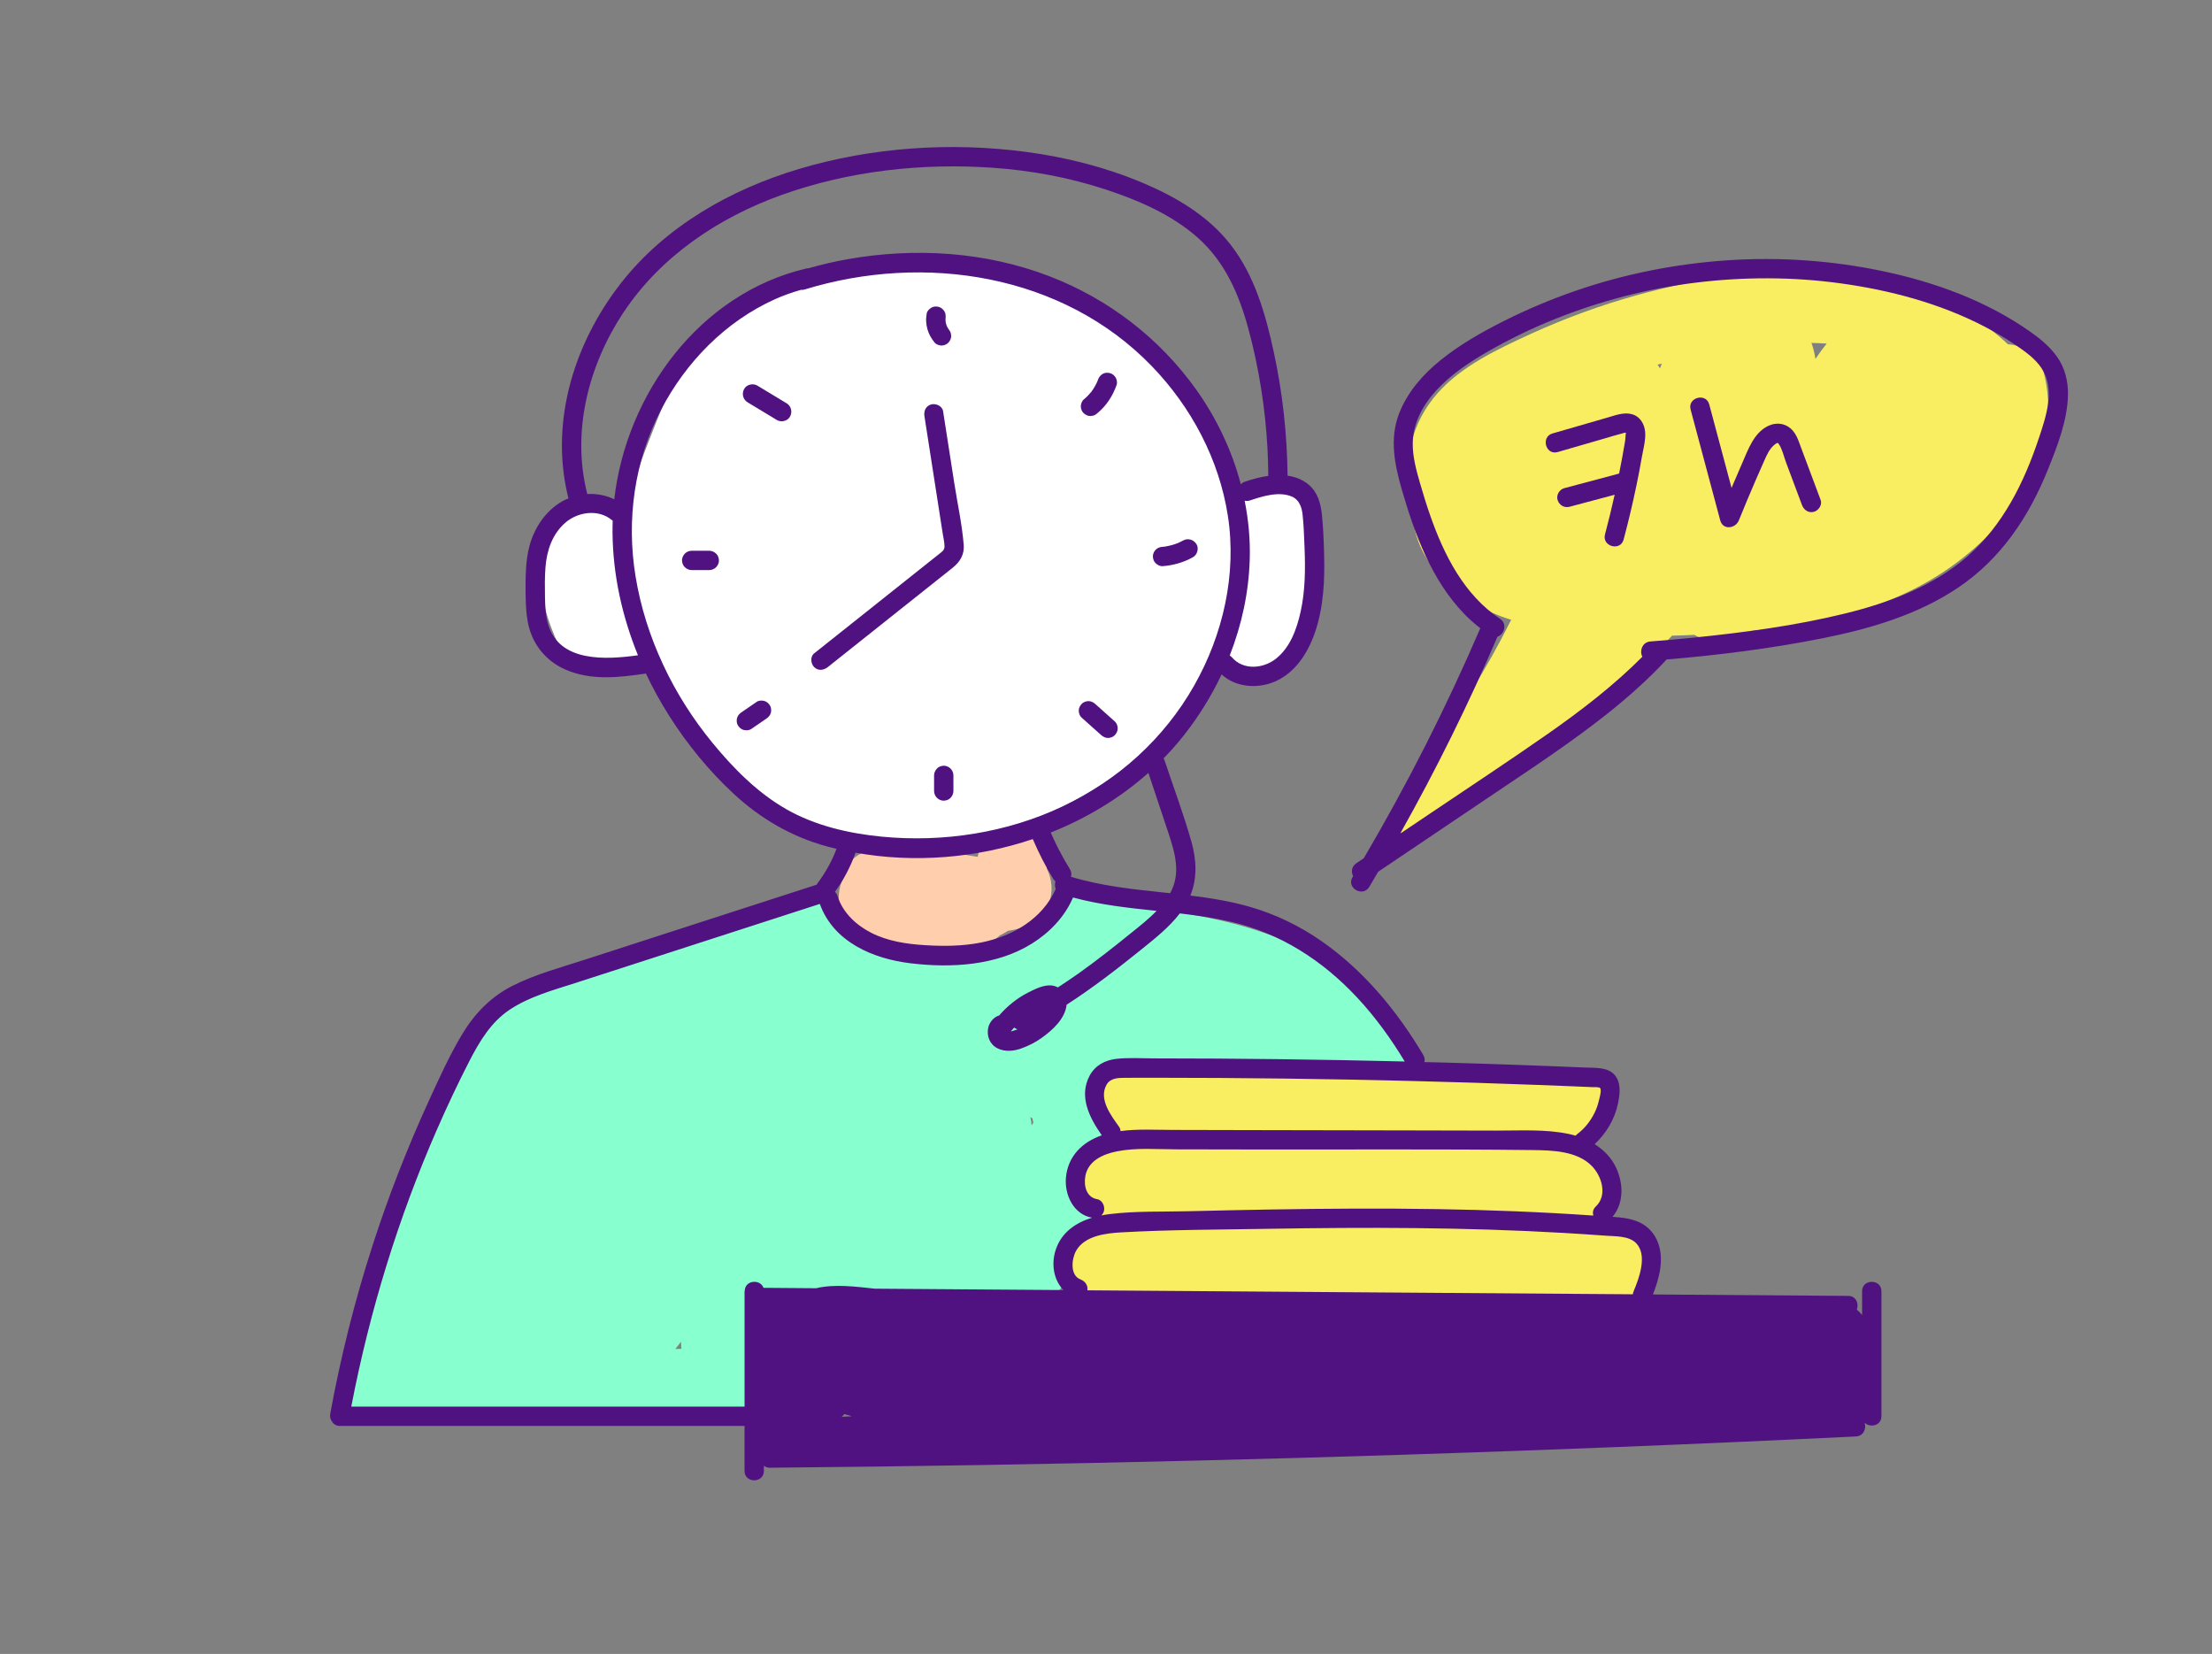 <svg xmlns="http://www.w3.org/2000/svg" id="Capa_1" data-name="Capa 1" viewBox="0 0 496.59 371.24"><rect x="0" y="0" width="496.59" height="371.24" fill="#808080" stroke="none"/><defs><style>      .cls-1 {        fill: #fff;      }      .cls-2 {        fill: #511281;      }      .cls-3 {        fill: #f9ed62;      }      .cls-4 {        fill: #ffcead;      }      .cls-5 {        fill: #88ffce;      }    </style></defs><path class="cls-1" d="m294.79,119.63c-.15-3.96-.74-8.06-4.56-10.17-3.76-2.08-7.94-.67-10.63,2.39-1.02,1.16-1.73,2.45-2.22,3.81-1.03-5.67-2.85-11.18-5.24-16.45-3.35-7.38-7.51-14.56-14.61-18.49-6.27-8-16.67-11.99-25.94-15.68-13.57-5.4-28.65-7.23-43.09-4.43-7.03,1.36-13.37,4.8-19.32,8.65-5.45,3.53-11.12,7.1-15.07,12.35-4,5.32-6.29,11.96-8.73,18.1-2.13,5.37-3.81,10.73-4.89,16.31-.91-1.57-2.25-2.82-4.22-3.37-6.96-1.92-12.11,6.36-13.97,11.91-1.97,5.88-.09,12.76,2.25,18.32,3.38,8.02,12.14,5.89,19.2,5.41,1.62-.11,2.9-.71,3.89-1.57,1.49,2.88,2.53,6.13,3.82,8.86,3.22,6.82,7.94,13.12,13.53,18.19,12.23,11.1,29.02,17.03,45.54,15.45,24.87-2.38,51.97-18.51,62.85-41.84,1.05.84,2.2,1.55,3.43,2.09,4.26,1.87,8.9,1.24,12.14-2.21,6.33-6.75,6.18-19.09,5.85-27.67Z"></path><g><path class="cls-4" d="m235.01,194.9c.46-4.36-2.14-9.11-7.8-9.11-4.54,0-7.11,3.07-7.72,6.53-2.95-.39-5.86-1.09-8.72-1.99-3.46-1.08-6.23.08-7.97,2.19-4.33-3.58-12.56-2.02-13.53,4.69-2.04,4.13-1.02,10.07,4.66,11.94.59.19,1.18.4,1.78.61,2.86,1.79,6.34,2.88,9.77,3.39,2.38.68,4.77,1.16,7.13,1.22,4.65.12,8.62-1.55,11.84-4.4.64-.33,1.27-.68,1.88-1.05,1.15-.17,2.27-.42,3.31-.8,6.26-2.26,7.77-8.34,5.34-13.22Z"></path><path class="cls-3" d="m368.99,282.6c-1.56-6.19-5.94-8.66-11.09-9.69,1.94-2.05,3.12-5.06,2.12-7.81-2.15-5.88-6.34-8.22-11.38-9.23,1.34,0,2.68,0,4.03-.02,10.46-.07,10.49-16.34,0-16.27-32.65.22-65.31.09-97.96-.39-9.87-.15-10.43,14.28-1.71,16.08-1.37.49-2.46,1.34-3.26,2.39-9.17-1.36-12.71,13.15-3.09,15.95,4.25,1.24,8.7,1.45,13.16,1.31-4.12.39-8.25.8-12.36,1.26-4.36.49-8.13,3.39-8.13,8.13,0,4.02,3.74,8.62,8.13,8.13,3.58-.4,7.15-.77,10.73-1.11,1.28,1.18,3.05,1.93,5.31,1.92,32.56-.09,65.12-.21,97.67-.37,5.37-.03,9.14-5.17,7.84-10.29Zm-87.17-25.39c-.51-.57-1.12-1.06-1.82-1.45,7.1.06,14.2.12,21.31.15-6.5.39-12.99.85-19.49,1.3Z"></path><path class="cls-3" d="m458.67,83.07c-.98-3.51-4.45-5.57-7.89-5.79-22.51-21.13-57.82-18.61-86.18-10.2-8.14,2.42-16.09,5.53-23.77,9.17-7.46,3.53-15.26,7.59-20.09,14.54-5,7.2-5.55,15.42-3.47,23.21-.69,12.03,10.59,21.67,21.99,25.11-5.48,10.98-11.95,21.41-19.46,31.1-.68,1.37-1.37,2.73-2.05,4.11-1.68,3.42-3.58,7.39-4.13,11.01.48,1.05,1.16,2.02,1.97,2.82,1.34-.82,2.69-1.61,4.07-2.36,2.22-1.2,4.3-2.4,6.27-3.97,3.98-3.17,8-6.99,13.14-8.06.43-.09.83-.08,1.2,0,11.63-10.43,24.37-19.7,35.11-31.08,1.66-.04,3.32-.1,4.97-.18,3.93,2.17,8.92,1.52,12.99-.9,15.69-1.39,31.66-5.15,44.69-14.41,13.9-9.88,25.59-26.36,20.64-44.12Zm-86.01-.37c-.16-.3-.33-.58-.53-.85.31-.08.62-.16.93-.24-.13.36-.26.73-.4,1.09Zm34.9-2.14c-.2-1.27-.49-2.48-.89-3.59,1.15.02,2.29.08,3.42.15-.9,1.12-1.74,2.26-2.53,3.44Z"></path><path class="cls-5" d="m316.16,234.72c-10.98-19.44-31.79-27.11-52.78-30.08-2.34-.33-4.7-.66-6.98-1.29-2.59-.72-4.82-2.21-7.37-2.99-5.16-1.58-9.52.07-13.48,3.46-3.86,3.3-7.09,5.98-11.4,8.65-1.13.7-2.24,1.45-3.29,2.26-.42-.31-.85-.6-1.29-.89-1.18.3-2.43.43-3.63.43-1.65,0-3.35-.24-4.92-.75-.07-.02-.13-.06-.2-.08-4.07.41-8.24.19-12.19-.79-4.83-1.2-9.55-3.93-11.14-8.92-.07-.22-.11-.43-.13-.64-6.11-1.72-12.82.26-19.03,1.79-16.51,4.07-32.59,10.14-47.73,17.88-6.77,3.46-13.12,7.58-17.17,14.2-4.37,7.15-6.54,15.97-9.36,23.82-3.48,9.71-6.96,19.43-10.44,29.14-1.5,4.19-3.66,10.12-3.23,14.98-5.14,4.61-3.72,14.21,4.84,14.31,25.31.31,50.62.21,75.93-.3,2.93-.06,5.03-1.38,6.33-3.24,1.84-1.78,2.94-4.37,2.41-7.51-.55-3.28-.77-6.59-.68-9.92.05-1.81.41-3.71.45-5.53,4.68-.18,18.6-1.97,20.16-2.05,14.17-.73,28.35-.33,42.47,1.03,3.32.32,6.21-2.08,7.47-5.07-.31-1.54-.26-3.18.21-4.66.59-1.87,1.72-3.55,3.18-4.85.5-.44,1.07-.68,1.66-.74.14-.51.27-1.03.37-1.6.73-4.01-2.32-6.95-1.8-10.53.55-3.85,4.78-5.78,5.02-10.24.21-3.89-1.21-8.01-2.03-11.78-.08-.37-.21-.74-.38-1.11,9.36-1.19,18.78-2.04,28.22-1.59,4.45.21,8.84.79,13.15,1.8,6.88-1.67,14.2-1.45,21.35-.95,2.81-.52,5.62-1.06,8.45-1.45.04-1.44-.27-2.89-1-4.17Zm-164.56,68.06c.45-.52.87-1.06,1.28-1.62.03.54.05,1.07.09,1.6-.46,0-.92.01-1.38.02Zm79.99-50.18c-.03-.28-.05-.57-.09-.85-.05-.34-.13-.69-.19-1.03.16.12.32.24.49.35.07.32.13.63.18.94-.13.2-.26.4-.39.6Z"></path><path class="cls-2" d="m418.04,289.83v5.33c-.36-.46-.76-.85-1.19-1.21.51-1.28-.12-3.07-1.92-3.08-14.62-.11-29.23-.21-43.85-.32,1.41-3.6,2.51-7.73,1.21-11.44-.73-2.09-2.23-3.84-4.26-4.76-1.88-.86-3.96-1.09-6.02-1.23,2.54-3.04,2.47-7.33.87-10.88-1.06-2.34-2.8-4.12-4.88-5.42,2.59-2.45,4.49-5.56,5.23-9.1.44-2.12.79-4.76-.8-6.5-1.58-1.73-4.25-1.51-6.38-1.6-10.8-.46-21.61-.84-32.42-1.14-1.29-.04-2.58-.06-3.86-.09.13-.48.09-1.02-.24-1.58-5.87-9.9-13.38-18.98-22.88-25.59-4.85-3.38-10.24-5.99-15.92-7.64-4.4-1.28-8.94-2.01-13.49-2.57,1.57-3.85,1.39-8.01.22-12.14-1.74-6.11-3.98-12.1-5.99-18.13-.06-.19-.15-.36-.25-.52,1.62-1.66,3.16-3.4,4.6-5.23,3.31-4.21,6.15-8.78,8.43-13.61,3.11,2.87,7.93,3.26,11.77,1.68,4.74-1.95,7.63-6.52,9.22-11.19,1.91-5.6,2.19-11.7,2.02-17.57-.08-2.91-.19-5.85-.49-8.75-.26-2.57-.96-5.11-3.03-6.81-1.38-1.14-2.99-1.73-4.68-1.97-.1-9.35-1.13-18.69-3.11-27.82-1.83-8.47-4.3-17.15-9.72-24.09-5.06-6.48-12.32-10.72-19.79-13.86-8.3-3.48-17.06-5.7-25.97-6.89-16.95-2.27-34.72-1.08-51.13,3.82-15.34,4.59-30.02,12.91-39.98,25.68-9.4,12.05-14.84,27.57-12.77,42.92.24,1.8.59,3.58,1.03,5.34-.17.07-.35.13-.53.21-4.27,1.99-7.21,6.3-8.31,10.8-.67,2.73-.79,5.57-.79,8.37,0,2.62,0,5.25.41,7.85.78,5.03,3.82,9.11,8.5,11.17,5.8,2.55,12.03,1.8,18.11.91,1.56,3.32,3.34,6.54,5.31,9.63,4.03,6.32,8.85,12.21,14.34,17.31,6.04,5.61,12.99,9.67,20.95,11.85.72.2,1.45.38,2.18.55-.13.36-.27.71-.41,1.06-.02.05-.04.1-.06.14,0,.01,0,.02-.01.03-.08.18-.16.37-.24.55-.32.7-.67,1.4-1.04,2.08-.76,1.38-1.61,2.7-2.56,3.96-.05.07-.08.15-.12.23-11.49,3.71-22.97,7.43-34.46,11.14-5.89,1.91-11.78,3.81-17.67,5.72-5.4,1.75-11,3.24-16.09,5.8-4.89,2.46-8.56,6.23-11.36,10.89-2.85,4.73-5.15,9.85-7.45,14.86-4.84,10.57-9.08,21.42-12.65,32.48-4.01,12.39-7.18,25.05-9.53,37.86-.13.69.05,1.29.39,1.74.33.58.93,1,1.8,1h90.82v10.11c0,2.79,4.34,2.8,4.34,0v-1.18c.34.28.78.46,1.35.45,31.73-.28,63.46-.81,95.18-1.59,31.72-.77,63.44-1.79,95.14-3.06,17.83-.71,35.66-1.5,53.49-2.37,1.76-.09,2.41-1.86,1.94-3.11,1.16,1.22,3.79.75,3.79-1.43v-28.07c0-2.79-4.34-2.8-4.34,0Zm-228.5,27.57c.56.17,1.14.33,1.71.48-.75.04-1.5.09-2.26.14.19-.2.37-.4.54-.61Zm170.94-40.04c2.17.16,5.16,0,6.82,1.67,2.62,2.65.67,7.9-.54,10.76-.1.24-.16.48-.2.72-15.66-.11-31.33-.23-46.99-.34-25.15-.18-50.31-.37-75.46-.55.19-1.12-.52-2.06-1.55-2.45-2.37-.9-2-4.58-1-6.38,1.89-3.43,6.72-3.99,10.22-4.18,10.86-.61,21.8-.6,32.67-.79,22.22-.38,44.46-.36,66.65.92,3.13.18,6.26.39,9.39.62Zm-2.21-6.57c-.67.63-.78,1.39-.56,2.05-11.68-.81-23.38-1.26-35.08-1.45-12.46-.2-24.92-.12-37.38.09-6.19.1-12.37.24-18.56.39-5.79.14-11.73-.07-17.49.63-.65.08-1.31.18-1.96.31.27-.25.48-.56.59-.97.28-1.04-.35-2.48-1.51-2.67-2.32-.38-3.07-2.83-2.67-5.14.6-3.46,3.9-4.96,7.04-5.59,4.35-.88,9.03-.47,13.45-.46,5.39.01,10.78.02,16.17.03,21.27.04,42.55-.11,63.82.13,4.38.05,9.9.2,13.2,3.54,2.28,2.3,3.59,6.61.94,9.11Zm-12.75-27.26c2.61.1,5.22.2,7.83.31,1.35.06,2.7.11,4.05.17.39.02,1.63-.09,1.85.24.35.52-.21,2.38-.34,2.92-.22.9-.52,1.77-.93,2.6-.91,1.84-2.2,3.51-3.85,4.75-.16.12-.29.25-.42.39-.48-.14-.95-.27-1.44-.37-5.36-1.14-11.01-.75-16.45-.77-6.02-.01-12.04-.02-18.06-.04-12.13-.02-24.26-.05-36.39-.07-6.02-.01-12.04-.02-18.06-.04-3.84,0-7.88-.26-11.76.26-.01-.33-.1-.66-.3-.94-1.81-2.54-4.66-6.23-2.83-9.47.86-1.52,2.6-1.54,4.16-1.55,2.42-.02,4.84-.01,7.25-.01,9.46,0,18.92.06,28.38.18,19.1.24,38.2.72,57.29,1.44Zm-83.25-56.68c1.5,4.52,2.91,9.2.42,13.63-.42-.04-.83-.09-1.25-.13-7.08-.74-14.18-1.48-21.01-3.55.16-.54.12-1.13-.21-1.66-.9-1.46-1.75-2.96-2.53-4.48-.39-.75-.76-1.51-1.11-2.27-.17-.37-.34-.74-.51-1.11-.06-.14-.12-.28-.18-.41,8.03-3.2,15.5-7.69,21.92-13.39,1.49,4.46,2.98,8.92,4.46,13.38Zm27.76-75.39c1.66.72,2.22,2.39,2.4,4.08.26,2.38.33,4.81.43,7.21.2,4.88.18,9.84-.89,14.63-.86,3.85-2.36,8.03-5.6,10.53-2.84,2.2-7.29,2.56-9.77-.34-.17-.19-.35-.33-.53-.44,2.68-6.84,4.26-14.09,4.49-21.48.14-4.47-.27-8.92-1.14-13.27.35.09.74.1,1.19-.05,2.8-.95,6.54-2.12,9.43-.86Zm-150.08-41.29c8.34-12.61,21.38-21.33,35.46-26.39,15.15-5.44,31.66-7.25,47.67-6.11,8.54.61,17.01,2.19,25.14,4.86,7.37,2.42,14.87,5.66,20.73,10.87,6.1,5.43,9.25,12.77,11.34,20.52,2.34,8.69,3.75,17.63,4.25,26.61.12,2.09.17,4.19.19,6.28-1.84.26-3.65.77-5.28,1.32-.37.13-.66.32-.89.55-2.01-7.6-5.45-14.83-10.02-21.24-8.23-11.54-19.68-20.33-32.9-25.42-14.38-5.54-30.3-6.52-45.41-3.83-2.93.52-5.82,1.2-8.68,2.01-.17,0-.34.02-.53.06-23.92,5.62-40.39,28.07-43.12,51.81-1.9-.92-3.98-1.3-6.06-1.18-3.56-14.02.25-28.84,8.1-40.72Zm-16.88,70c-.58-1.97-.68-4.02-.72-6.06-.04-2.26-.07-4.54.11-6.8.29-3.77,1.54-7.46,4.46-9.99,2.8-2.43,7.38-3.1,10.39-.63.08.06.16.11.24.16-.03.9-.05,1.79-.04,2.69.08,9.45,2.15,18.8,5.71,27.54-7.12.99-17.62,1.65-20.15-6.9Zm53.44,41.45c-6.46-3.68-11.86-9.16-16.55-14.87-8.8-10.7-15.03-23.67-17.28-37.37-2.09-12.73-.27-25.89,5.7-37.36,5.6-10.75,14.46-19.84,25.58-24.85,1.89-.85,3.85-1.54,5.84-2.11.27.03.55,0,.86-.09,26.86-8.24,57.96-3.48,77.96,17.26,8.86,9.19,15.08,20.92,17.04,33.59,2.02,13.07-1.1,26.66-7.58,38.07-6.76,11.91-17.11,21.24-29.47,27.09-12.58,5.95-26.85,8.15-40.67,6.81-7.41-.72-14.93-2.46-21.44-6.17Zm15.48,9.98c.02-.07.03-.14.05-.21,13.15,2.37,27.06,1.25,39.82-3.05,1.33,3.1,2.85,6.11,4.62,8.98.12.2.29.37.47.52-.18.55-.17,1.17.06,1.7-3.04,6.78-9.71,10.61-16.78,12.02-4.12.82-8.39.85-12.57.59-4.12-.25-8.39-.89-12.1-2.79-3.41-1.75-6.37-4.53-7.55-8.26-.12-.39-.33-.69-.57-.92,1.93-2.63,3.44-5.53,4.56-8.59Zm-24.84,98.22v25.9h-88.29c4.11-21.36,10.52-42.29,19.25-62.22,2.26-5.15,4.65-10.25,7.22-15.25,2.3-4.47,4.92-8.9,9.23-11.71,4.39-2.87,9.54-4.27,14.48-5.86l17.42-5.63c12.53-4.05,25.06-8.11,37.59-12.16,3.07,8.55,11.93,12.32,20.41,13.33,9.1,1.09,19.3.53,27.26-4.46,3.92-2.46,7.27-5.93,9.13-10.21.01-.03.02-.07.04-.1,6.13,1.66,12.44,2.34,18.76,3-1.79,1.85-3.86,3.47-5.83,5.06-3.85,3.11-7.73,6.18-11.77,9.04-1.5,1.06-3.02,2.08-4.56,3.08-.47-.25-.99-.41-1.56-.45-1.73-.11-3.59.83-5.09,1.59-2.51,1.27-4.71,3.05-6.54,5.16-1.25.36-2.21,1.57-2.46,2.83-.36,1.82.38,3.67,2.07,4.53,1.72.87,3.73.65,5.48,0,1.57-.58,3.08-1.33,4.44-2.31,2.44-1.75,5.28-4.28,5.62-7.46,5.81-3.75,11.3-7.99,16.69-12.33,3.1-2.49,6.29-5.01,8.73-8.17,3.84.45,7.67,1,11.44,1.87,11.12,2.57,20.61,8.71,28.35,17,4.09,4.38,7.6,9.24,10.7,14.37-18.76-.46-37.53-.7-56.3-.7-2.8,0-5.69-.21-8.47.11-2.51.29-4.73,1.47-5.96,3.75-2.52,4.69-.03,9.49,2.72,13.41-4.37,1.49-7.62,4.7-8.05,9.48-.35,3.88,1.71,8.3,5.86,9.01-3.6,1.11-6.77,3.22-8.1,7.04-1.12,3.23-.57,6.88,1.67,9.2-4.65-.03-9.31-.07-13.96-.1l-28.38-.21c-4.14-.45-9.12-1.09-13.15-.1-3.95-.03-7.89-.06-11.84-.09-.7-2.01-4.21-1.78-4.21.74Zm61.27-58.78c-.07.03-.13.05-.2.08-.29.11-.59.21-.89.29-.12.03-.24.06-.36.09,0,0-.02,0-.03,0,.08-.09.17-.19.23-.29.02-.02.04-.05.06-.07.15-.17.31-.33.46-.5.22.18.46.32.73.4Z"></path><path class="cls-2" d="m216.34,122.18c-.38-4.61-1.41-9.25-2.12-13.83-.83-5.35-1.67-10.71-2.5-16.06-.18-1.16-1.63-1.8-2.67-1.51-1.24.34-1.7,1.51-1.51,2.67,1.37,8.78,2.73,17.56,4.1,26.33.14.93.39,1.9.4,2.84,0,.92-.6,1.24-1.28,1.78-1.82,1.45-3.65,2.9-5.47,4.35l-10.52,8.37c-4,3.18-8,6.36-12,9.54-.92.73-.76,2.3,0,3.07.91.91,2.15.73,3.07,0,7.51-5.97,15.02-11.94,22.52-17.91,1.82-1.45,3.65-2.9,5.47-4.35,1.73-1.38,2.71-3,2.52-5.29Z"></path><path class="cls-2" d="m172.84,158.32c-.3-.46-.74-.87-1.3-1-.55-.12-1.19-.11-1.67.22-1.14.78-2.27,1.56-3.41,2.34-.47.32-.84.73-1,1.3-.14.52-.08,1.21.22,1.67.3.46.74.87,1.3,1,.55.12,1.19.11,1.67-.22,1.14-.78,2.27-1.56,3.41-2.34.47-.32.84-.73,1-1.3.14-.52.08-1.21-.22-1.67Z"></path><path class="cls-2" d="m213.4,172.51c-.38-.38-.99-.66-1.53-.64-.56.03-1.14.21-1.53.64-.39.42-.64.95-.64,1.53v3.51c0,.56.24,1.14.64,1.53s.99.66,1.53.64c.56-.03,1.14-.21,1.53-.64.39-.42.64-.95.64-1.53v-3.51c0-.56-.24-1.14-.64-1.53Z"></path><path class="cls-2" d="m250.28,161.94l-4.4-3.93c-.43-.38-.94-.64-1.53-.64-.53,0-1.17.24-1.53.64-.38.41-.66.96-.64,1.53.02.56.21,1.15.64,1.53l4.4,3.93c.43.38.94.64,1.53.64.53,0,1.17-.24,1.53-.64.38-.41.66-.96.64-1.53-.02-.56-.21-1.15-.64-1.53Z"></path><path class="cls-2" d="m268.58,122.1c-.65-1-1.91-1.37-2.97-.78-.36.2-.72.37-1.09.54-1,.4-2.04.68-3.1.84-.14.01-.29.03-.43.04-.58.04-1.11.21-1.53.64-.38.38-.66.99-.64,1.53.03.56.21,1.14.64,1.53.41.37.96.68,1.53.64,2.4-.18,4.71-.83,6.82-2.01.99-.55,1.4-2,.78-2.97Z"></path><path class="cls-2" d="m250.46,84.74c-.26-.45-.78-.88-1.3-1-.56-.13-1.18-.1-1.67.22-.49.32-.8.74-1,1.3-.05.13-.1.26-.15.39-.36.8-.8,1.55-1.31,2.26-.53.65-1.1,1.25-1.75,1.77-.4.33-.64,1.03-.64,1.53,0,.53.24,1.17.64,1.53.41.38.96.66,1.53.64.19-.03.38-.05.58-.08.37-.1.69-.29.96-.56,2.02-1.64,3.47-3.89,4.33-6.34.18-.51.05-1.22-.22-1.67Z"></path><path class="cls-2" d="m213.47,74.81c-.08-.27-.21-.5-.37-.72-.22-.29-.4-.61-.56-.94-.11-.3-.19-.61-.25-.92-.03-.33-.03-.67,0-1,.02-.18.02-.37-.02-.55-.01-.29-.1-.56-.26-.81-.26-.45-.78-.88-1.3-1-.56-.13-1.18-.1-1.67.22-.44.28-.92.75-1,1.3-.08.59-.16,1.16-.12,1.75.04.58.12,1.18.28,1.74.32,1.14.89,2.12,1.64,3.04.33.4,1.03.64,1.53.64.53,0,1.17-.24,1.53-.64.38-.41.66-.96.64-1.53-.03-.19-.05-.38-.08-.58Z"></path><path class="cls-2" d="m176.59,90.52l-6.57-3.97c-.97-.59-2.43-.25-2.97.78-.56,1.05-.26,2.34.78,2.97l6.57,3.97c.97.59,2.43.25,2.97-.78.56-1.05.26-2.34-.78-2.97Z"></path><path class="cls-2" d="m160.76,124.26c-.42-.39-.95-.64-1.53-.64h-3.95c-.56,0-1.14.24-1.53.64s-.66.99-.64,1.53c.03.56.21,1.14.64,1.53.42.39.95.64,1.53.64h3.95c.56,0,1.14-.24,1.53-.64s.66-.99.64-1.53c-.03-.56-.21-1.14-.64-1.53Z"></path><path class="cls-2" d="m461.83,80.12c-1.62-2.31-3.79-4.08-6.08-5.69-9.84-6.93-21.45-11.14-33.17-13.59-11.37-2.38-23.07-3.19-34.66-2.42-11.66.77-23.24,3.06-34.29,6.88-5.5,1.9-10.88,4.17-16.07,6.78-4.95,2.49-9.79,5.25-14.12,8.73-3.99,3.21-7.45,7.16-9.33,11.97-2.23,5.7-1.01,11.6.64,17.28,2.88,9.91,6.65,20.15,13.95,27.72,1.12,1.17,2.35,2.24,3.62,3.23-7.62,17.74-16.37,34.99-26.16,51.63-.56.38-1.12.75-1.68,1.13-1.1.74-1.17,1.97-.71,2.9-.04.07-.09.15-.13.22-1.45,2.4,2.3,4.58,3.75,2.19.68-1.13,1.34-2.27,2.01-3.41,8.58-5.78,17.17-11.56,25.75-17.34,8.78-5.91,17.64-11.72,25.93-18.32,4.55-3.63,8.9-7.51,12.88-11.77.06-.07.11-.14.16-.21,11.72-.98,23.45-2.46,34.97-4.75,10.66-2.12,21.47-5.27,30.57-11.42,9.51-6.42,15.78-15.78,20.03-26.3,2.15-5.32,4.49-11.25,4.57-17.05.04-2.97-.71-5.95-2.42-8.39Zm-4.08,18.12c-3.29,9.98-8.1,19.72-16.15,26.71-7.68,6.67-17.49,10.32-27.25,12.72-11.3,2.79-22.97,4.32-34.53,5.49-3.1.31-6.2.58-9.3.82-1.88.14-2.49,2.2-1.81,3.43-6.45,6.47-13.71,12.05-21.2,17.29-8.91,6.22-17.99,12.2-27.01,18.27l-6.17,4.15c8.06-14.33,15.36-29.09,21.85-44.21,1.5-.46,2.31-2.87.56-4.03-8.06-5.35-12.59-14.37-15.69-23.26-.82-2.35-1.55-4.73-2.24-7.11-.84-2.92-1.68-5.91-1.65-8.97.04-4.62,2.33-8.74,5.42-12.05,3.4-3.63,7.56-6.38,11.86-8.82,4.67-2.65,9.51-5,14.49-7,10.12-4.06,20.79-6.87,31.62-8.21,10.82-1.34,21.85-1.35,32.66.14,11.11,1.53,22.24,4.48,32.23,9.66,2.46,1.28,4.86,2.69,7.16,4.25,2.11,1.43,4.32,3.01,5.74,5.16,3.1,4.7,1.02,10.71-.58,15.57Z"></path><path class="cls-2" d="m369.34,97.04c-.13-1.82-1.11-3.56-2.97-4.07-1.84-.51-3.76.26-5.51.76-4.11,1.19-8.21,2.38-12.32,3.56-2.68.77-1.54,4.96,1.15,4.18,3.48-1.01,6.95-2.01,10.43-3.02,1.54-.45,3.08-.93,4.64-1.32.07-.02.17,0,.25,0,0,.02,0,.04,0,.05-.11.6-.09,1.28-.19,1.89-.4,2.42-.85,4.82-1.33,7.22-4.1,1.09-8.2,2.19-12.3,3.28-1.1.29-1.87,1.56-1.51,2.67.36,1.13,1.49,1.83,2.67,1.51,3.38-.9,6.76-1.8,10.14-2.7-.67,2.98-1.38,5.96-2.17,8.91-.72,2.7,3.46,3.85,4.18,1.15,1.08-4.07,2.06-8.17,2.91-12.29.43-2.06.82-4.13,1.18-6.2.32-1.8.88-3.77.75-5.6Z"></path><path class="cls-2" d="m408.73,112.22c-1.46-3.9-2.92-7.8-4.38-11.7-.59-1.58-1.08-3.28-2.42-4.4-1.42-1.19-3.3-1.31-4.95-.53-3.23,1.53-4.5,5.27-5.83,8.3-.82,1.87-1.62,3.74-2.42,5.62-1.67-6.25-3.34-12.5-5.01-18.74-.72-2.69-4.91-1.55-4.18,1.15,2.22,8.29,4.43,16.59,6.65,24.88.6,2.25,3.43,1.86,4.18,0,1.25-3.07,2.52-6.12,3.84-9.16.65-1.49,1.3-2.98,1.97-4.47.52-1.17,1.08-2.37,2.05-3.23.26-.23.54-.45.87-.54.12.11.2.21.3.36.74,1.12,1.07,2.71,1.54,3.97,1.2,3.21,2.4,6.43,3.61,9.64.41,1.1,1.47,1.84,2.67,1.51,1.05-.29,1.93-1.57,1.51-2.67Z"></path></g></svg>